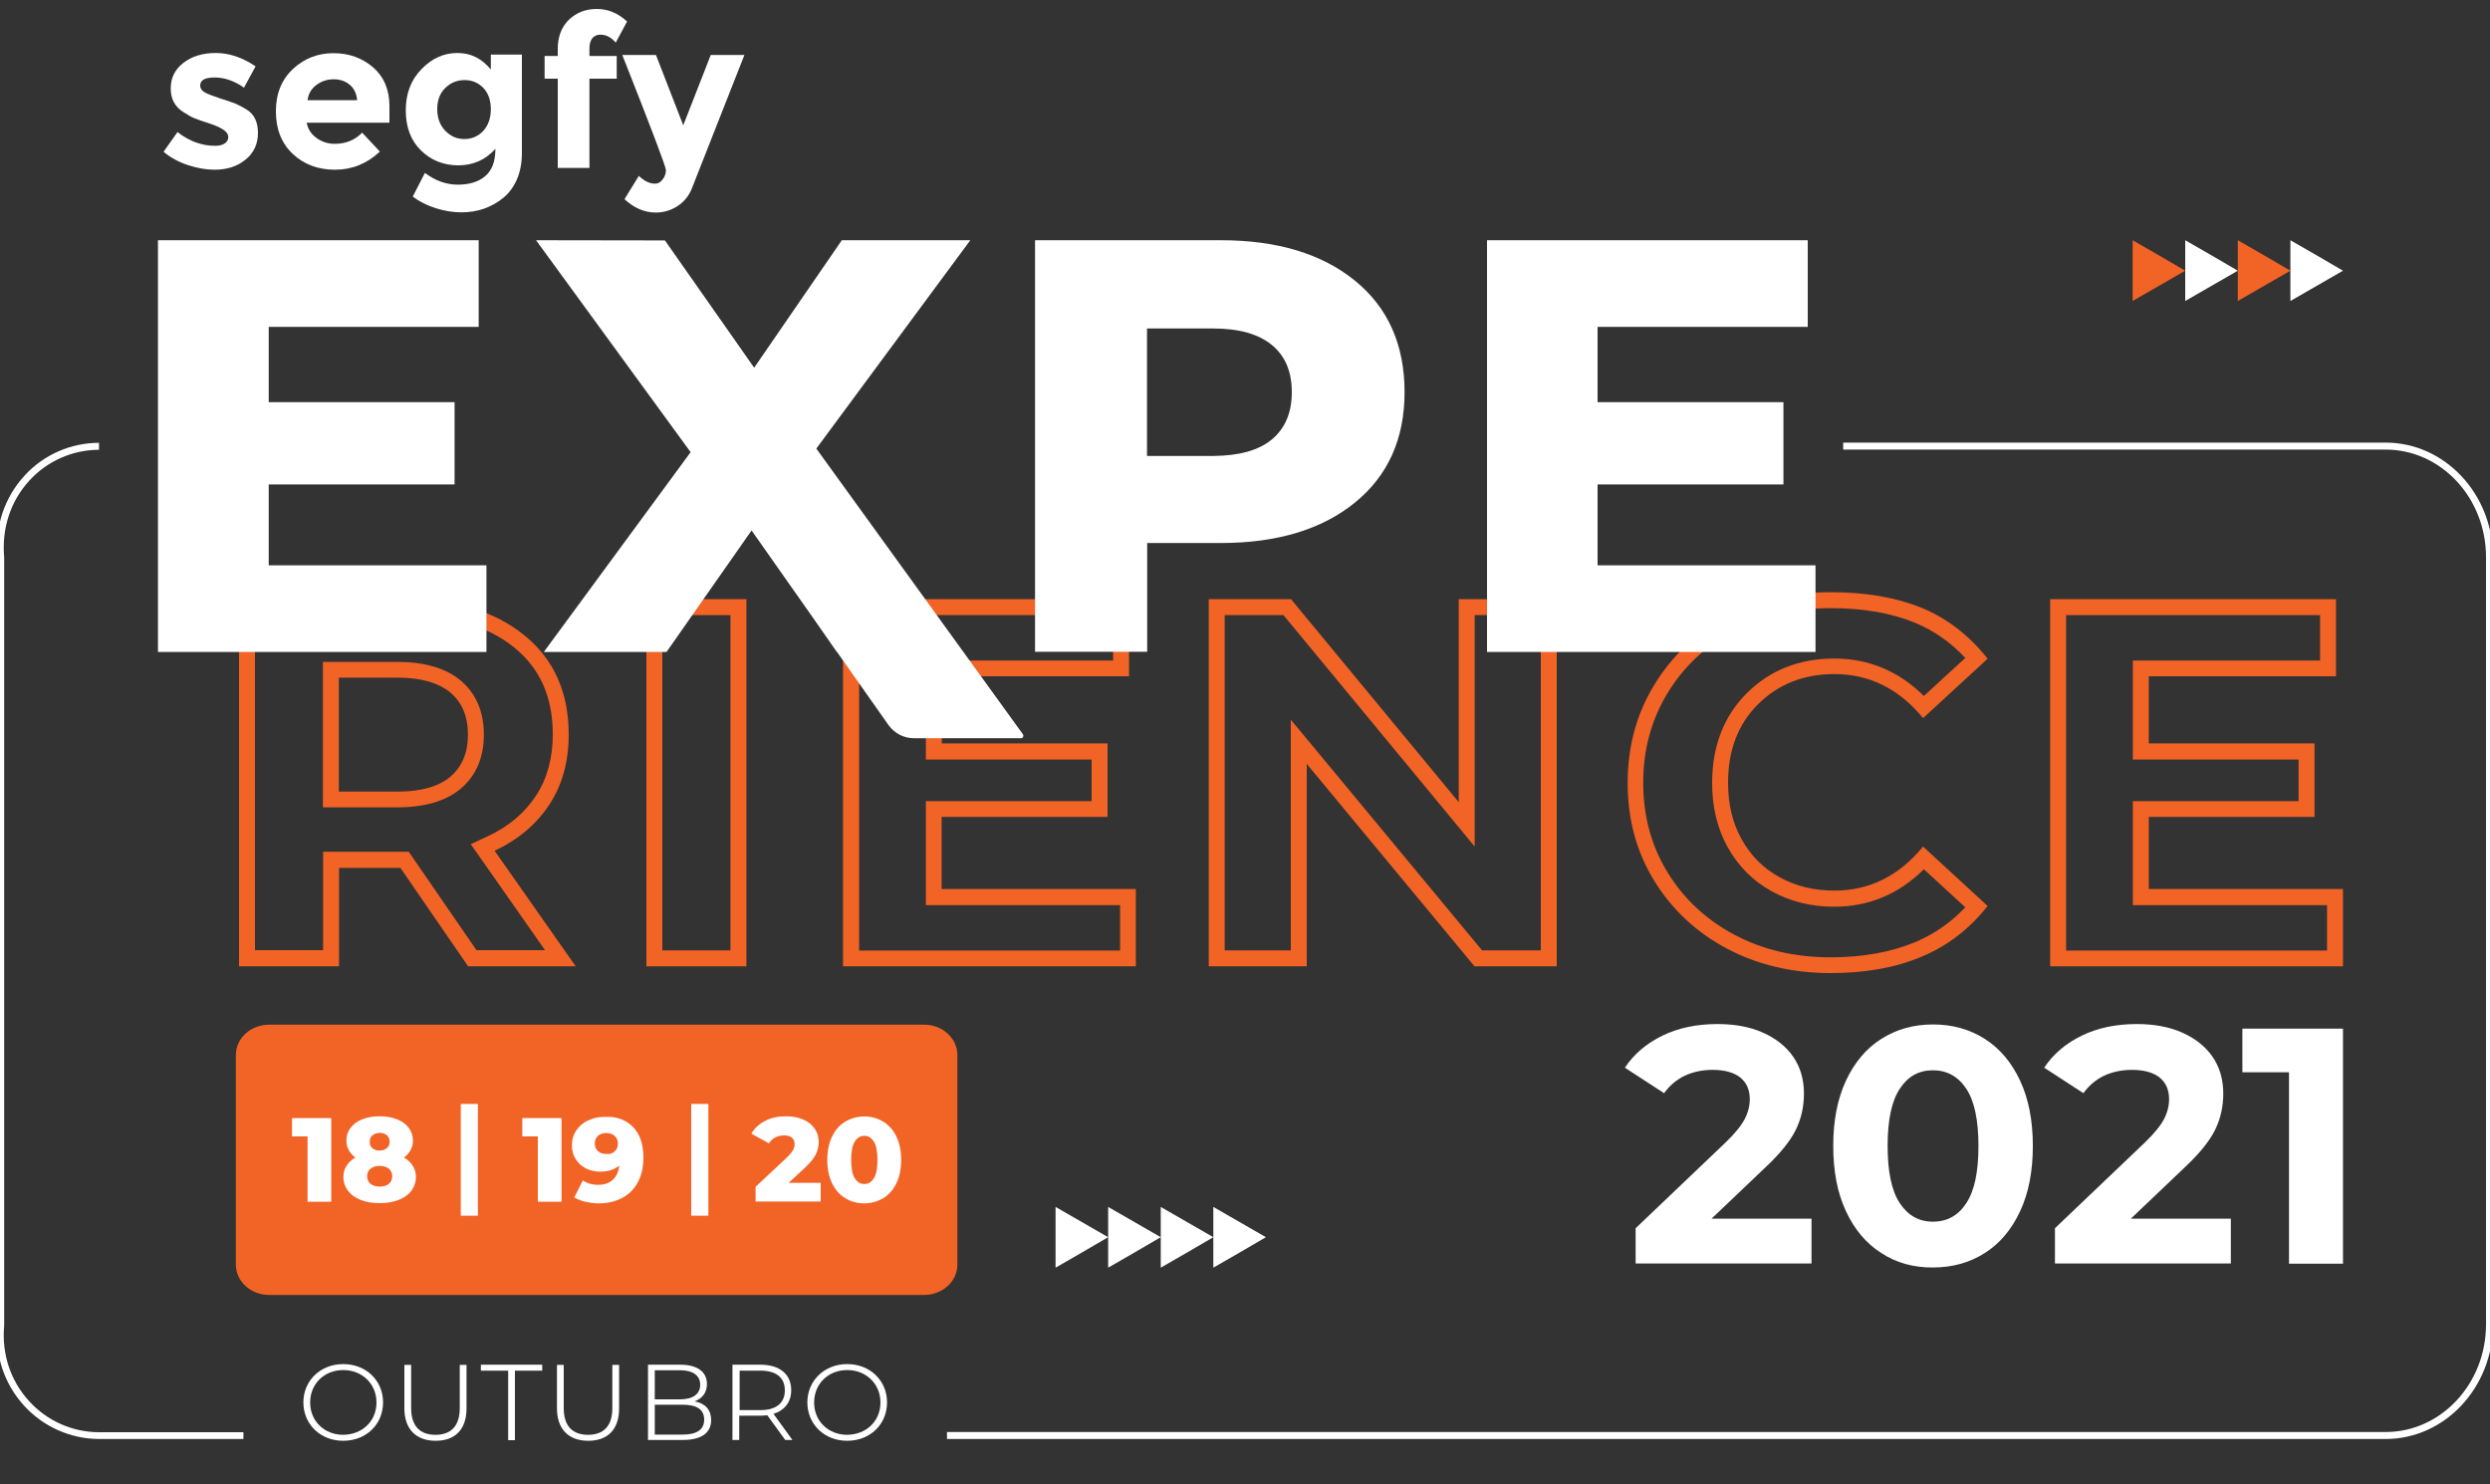 <?xml version="1.0" encoding="UTF-8"?> <!-- Generator: Adobe Illustrator 25.4.1, SVG Export Plug-In . SVG Version: 6.00 Build 0) --> <svg xmlns="http://www.w3.org/2000/svg" xmlns:xlink="http://www.w3.org/1999/xlink" version="1.1" id="Layer_1" x="0px" y="0px" viewBox="0 0 1250 745" style="enable-background:new 0 0 1250 745;" xml:space="preserve"><rect x="0" y="0" width="1250" height="745" fill="#333333" stroke="none"/> <style type="text/css"> .st0{fill:#FFFFFF;} .st1{fill:#F26326;} </style> <g> <g> <path class="st0" d="M909.4,612.1v22.2h-88.3v-17.7l45.1-43c4.8-4.6,8-8.6,9.7-11.9c1.7-3.3,2.5-6.6,2.5-9.9 c0-4.7-1.6-8.3-4.8-10.9c-3.2-2.5-7.8-3.8-13.9-3.8c-5.1,0-9.7,1-13.9,2.9c-4.1,2-7.6,4.9-10.4,8.8L815.7,536 c4.6-6.9,10.9-12.2,18.9-16.1c8-3.9,17.2-5.8,27.6-5.8c8.7,0,16.3,1.4,22.8,4.3c6.5,2.9,11.6,6.9,15.2,12.1 c3.6,5.2,5.4,11.4,5.4,18.5c0,6.4-1.3,12.4-4,18s-7.8,12-15.5,19.2l-26.9,25.6h50.2V612.1z"></path> <path class="st0" d="M944.5,629.1c-7.6-4.8-13.5-11.8-17.8-21s-6.4-20.1-6.4-32.8s2.1-23.6,6.4-32.8c4.3-9.2,10.2-16.2,17.8-21 s16.2-7.2,25.9-7.2s18.3,2.4,25.9,7.2c7.6,4.8,13.5,11.8,17.8,21s6.4,20.1,6.4,32.8s-2.1,23.6-6.4,32.8 c-4.3,9.2-10.2,16.2-17.8,21s-16.2,7.2-25.9,7.2C960.7,636.4,952,634,944.5,629.1z M987.1,604c4.1-6.2,6.1-15.7,6.1-28.7 c0-12.9-2-22.5-6.1-28.7s-9.7-9.3-16.8-9.3c-7,0-12.6,3.1-16.6,9.3c-4.1,6.2-6.1,15.7-6.1,28.7c0,12.9,2,22.5,6.1,28.7 s9.6,9.3,16.6,9.3C977.5,613.3,983.1,610.2,987.1,604z"></path> <path class="st0" d="M1119.9,612.1v22.2h-88.3v-17.7l45.1-43c4.8-4.6,8-8.6,9.7-11.9c1.7-3.3,2.5-6.6,2.5-9.9 c0-4.7-1.6-8.3-4.8-10.9c-3.2-2.5-7.8-3.8-13.9-3.8c-5.1,0-9.7,1-13.9,2.9c-4.1,2-7.6,4.9-10.4,8.8l-19.7-12.8 c4.6-6.9,10.9-12.2,18.9-16.1c8-3.9,17.2-5.8,27.6-5.8c8.7,0,16.3,1.4,22.8,4.3c6.5,2.9,11.6,6.9,15.2,12.1 c3.6,5.2,5.4,11.4,5.4,18.5c0,6.4-1.3,12.4-4,18s-7.8,12-15.5,19.2l-26.9,25.6h50.2V612.1z"></path> <path class="st0" d="M1176.2,516.4v118h-27.1v-96.1h-23.4v-21.9H1176.2z"></path> </g> <path class="st1" d="M203.2,308.8c23.2,0,41.7,5.5,55,16.3c13,10.6,19.3,24.9,19.3,43.6c0,11.8-2.8,22.2-8.4,30.7 c-5.6,8.6-13.7,15.5-24.2,20.4l-8.6,4l5.5,7.8l31.8,45.4h-34.4l-31.6-45.9l-2.4-3.5H201h-30.8h-8v8V477H128V308.8H203.2 M162.1,405.3h8h29.5c13.5,0,24.1-3.1,31.5-9.2c7.8-6.5,11.8-15.7,11.8-27.3c0-11.6-4-20.8-11.8-27.3c-7.4-6.1-18-9.2-31.5-9.2 h-29.5h-8v8v57.1V405.3 M203.2,300.8H120v184.3h50.2v-49.4H201l34,49.4h54l-40.7-58c11.9-5.6,21-13.3,27.5-23.2 c6.5-9.9,9.7-21.6,9.7-35.1c0-21.2-7.4-37.8-22.2-49.8C248.4,306.8,228.4,300.8,203.2,300.8L203.2,300.8z M170.1,397.3v-57.1h29.5 c11.6,0,20.4,2.5,26.4,7.4c5.9,4.9,8.9,12,8.9,21.2s-3,16.2-8.9,21.2c-5.9,4.9-14.7,7.4-26.4,7.4h-29.5V397.3z"></path> <path class="st1" d="M366.7,308.8v168.3h-34.2V308.8H366.7 M374.7,300.8h-50.2v184.3h50.2V300.8L374.7,300.8z"></path> <path class="st1" d="M558.8,308.8v22.8h-86h-8v8v33.7v8h8H548v20.9h-75.2h-8v8v36.2v8h8h89.5v22.8h-131V308.8H558.8 M566.8,300.8 H423.2v184.3h147v-38.8h-97.5v-36.2H556v-36.9h-83.2v-33.7h94V300.8L566.8,300.8z"></path> <path class="st1" d="M773.5,308.8v168.3H744l-81.8-98.7L648,361.3v22.2v93.6h-33.2V308.8h29.5l81.8,99l14.2,17.2v-22.3v-93.9 L773.5,308.8 M781.5,300.8h-49.2v101.9l-84.2-101.9h-41.3v184.3H656V383.5l84.2,101.6h41.3V300.8L781.5,300.8z"></path> <path class="st1" d="M919,305.3c16.4,0,30.7,2.5,42.5,7.4c9.4,3.9,17.8,9.8,25.1,17.6l-20.8,19.1c-12.6-12.5-27.7-18.8-45-18.8 c-17.6,0-32.4,5.9-43.9,17.4c-11.6,11.6-17.4,26.7-17.4,45.1c0,12,2.6,22.9,7.8,32.2c5.3,9.5,12.7,17,22.2,22.2 c9.3,5.1,19.8,7.7,31.3,7.7c17.3,0,32.4-6.3,45-18.8l20.8,19.1c-7.2,7.6-15.7,13.5-25.2,17.5c-12,5-26.3,7.6-42.5,7.6 c-17.9,0-34.1-3.8-48.3-11.4c-14.1-7.5-25.4-18-33.5-31.3c-8.1-13.2-12.2-28.3-12.2-44.9s4.1-31.7,12.2-45 c8.1-13.3,19.3-23.9,33.4-31.4C884.9,309.1,901.1,305.3,919,305.3 M919,297.3c-19.3,0-36.6,4.1-52.1,12.3 c-15.5,8.2-27.6,19.7-36.5,34.3c-8.9,14.6-13.3,31-13.3,49.2s4.4,34.5,13.3,49c8.9,14.5,21.1,25.9,36.5,34.1 c15.5,8.2,32.8,12.3,52.1,12.3c17.4,0,32.6-2.7,45.6-8.2c13-5.4,24.1-13.9,33.2-25.5L965.4,425c-12.1,14.7-26.9,22.1-44.5,22.1 c-10.2,0-19.3-2.2-27.5-6.7s-14.5-10.8-19.1-19.1c-4.6-8.2-6.8-17.7-6.8-28.4c0-16.2,5-29.4,15.1-39.4s22.8-15.1,38.3-15.1 c17.6,0,32.4,7.4,44.5,22.1l32.4-29.8c-9.3-11.8-20.4-20.3-33.2-25.6C951.7,299.9,936.6,297.3,919,297.3L919,297.3z"></path> <path class="st1" d="M1164.7,308.8v22.8h-86h-8v8v33.7v8h8h75.2v20.9h-75.2h-8v8v36.2v8h8h89.5v22.8h-131V308.8H1164.7 M1172.7,300.8h-143.5v184.3h147v-38.8h-97.5v-36.2h83.2v-36.9h-83.2v-33.7h94V300.8L1172.7,300.8z"></path> <path class="st0" d="M244.2,283.8v43.5H79.3V120.6h161v43.5H134.9v37.8h93.3v41.3h-93.3v40.6L244.2,283.8L244.2,283.8z"></path> <path class="st0" d="M680.2,140.9c16.6,13.5,24.9,32.2,24.9,55.9c0,23.5-8.3,42-24.9,55.5c-16.6,13.5-39.1,20.3-67.3,20.3h-37v54.6 h-56.3V120.6h93.3C641.1,120.6,663.6,127.4,680.2,140.9z M638.5,220.6c6.6-5.5,10-13.4,10-23.7s-3.3-18.2-10-23.7 s-16.5-8.3-29.6-8.3h-33.1v64H609C622,228.8,631.9,226.1,638.5,220.6z"></path> <path class="st0" d="M911.4,283.8v43.5H746.5V120.6h161v43.5H802v37.8h93.3v41.3H802v40.6L911.4,283.8L911.4,283.8z"></path> <path class="st0" d="M269.2,120.6h-0.1L346.7,227L273,327.3h61.6l42.7-61l29.4,41.8l13.4,19.2h0.1l25.9,36.8 c3,4.1,7.7,6.5,12.7,6.5h53.7c1,0,1.6-1.1,1-2L409.8,225.2l77.3-104.6h-64.5l-44,64l-44.8-63.9"></path> <path class="st0" d="M526.1,327.3"></path> <path class="st0" d="M1197.6,722.4H475.4v-3.5h722.2c27.8,0,50.4-24.2,50.4-54V279.7c0-29.8-22.6-54-50.4-54H925.3v-3.5h272.3 c29.7,0,53.9,25.8,53.9,57.5v385.1C1251.5,696.6,1227.3,722.4,1197.6,722.4z"></path> <g> <g> <path class="st0" d="M152.3,704c0-10.9,8.6-19.2,20-19.2c11.5,0,20,8.3,20,19.2c0,11.1-8.5,19.3-20,19.3 C160.9,723.3,152.3,715.1,152.3,704z M189,704.1c0-9.3-7.1-16.3-16.7-16.3c-9.5,0-16.6,6.9-16.6,16.3c0,9.3,7.1,16.2,16.6,16.2 C181.9,720.2,189,713.4,189,704.1z"></path> <path class="st0" d="M203,707v-21.8h3.4v21.7c0,9,4.4,13.4,12.2,13.4s12.2-4.4,12.2-13.4v-21.7h3.4V707 c0,10.7-5.8,16.3-15.5,16.3S203,717.6,203,707z"></path> <path class="st0" d="M255.1,688.1h-13.7v-3h30.8v3h-13.7V723h-3.4V688.1z"></path> <path class="st0" d="M279.6,707v-21.8h3.4v21.7c0,9,4.4,13.4,12.2,13.4s12.2-4.4,12.2-13.4v-21.7h3.4V707 c0,10.7-5.8,16.3-15.5,16.3S279.6,717.6,279.6,707z"></path> <path class="st0" d="M357,712.9c0,6.4-4.8,10-14.4,10h-17.3v-37.8h16.2c8.4,0,13.4,3.5,13.4,9.7c0,4.4-2.4,7.3-6.2,8.7 C354.1,704.5,357,707.8,357,712.9z M328.7,687.9v14.6h12.7c6.4,0,10.1-2.6,10.1-7.3c0-4.8-3.8-7.3-10.1-7.3H328.7z M353.5,712.7 c0-5.2-3.8-7.5-10.9-7.5h-13.9v15h13.9C349.7,720.2,353.5,717.8,353.5,712.7z"></path> <path class="st0" d="M394.2,722.9l-9-12.4c-1.1,0.1-2.2,0.2-3.4,0.2h-10.7v12.2h-3.4v-37.8h14c9.6,0,15.5,4.7,15.5,12.8 c0,6-3.3,10.1-8.9,11.9l9.5,13.1H394.2z M394,698c0-6.3-4.2-9.9-12.2-9.9h-10.5v19.8h10.5C389.7,707.9,394,704.3,394,698z"></path> <path class="st0" d="M405.3,704c0-10.9,8.6-19.2,20-19.2c11.5,0,20,8.3,20,19.2c0,11.1-8.5,19.3-20,19.3 C413.9,723.3,405.3,715.1,405.3,704z M442,704.1c0-9.3-7.1-16.3-16.7-16.3c-9.5,0-16.6,6.9-16.6,16.3c0,9.3,7.1,16.2,16.6,16.2 C434.9,720.2,442,713.4,442,704.1z"></path> </g> </g> <polygon class="st0" points="529.9,621.1 529.9,605.9 543.1,613.5 556.3,621.1 543.1,628.8 529.9,636.4 "></polygon> <polygon class="st0" points="556.3,621.1 556.3,605.9 569.5,613.5 582.7,621.1 569.5,628.8 556.3,636.4 "></polygon> <polygon class="st0" points="582.7,621.1 582.7,605.9 595.9,613.5 609.1,621.1 595.9,628.8 582.7,636.4 "></polygon> <polygon class="st0" points="609.1,621.1 609.1,605.9 622.3,613.5 635.5,621.1 622.3,628.8 609.1,636.4 "></polygon> <g> <polygon class="st1" points="1070.6,135.9 1070.6,120.6 1083.8,128.2 1097,135.9 1083.8,143.5 1070.6,151.1 "></polygon> <polygon class="st0" points="1097,135.9 1097,120.6 1110.2,128.2 1123.4,135.9 1110.2,143.5 1097,151.1 "></polygon> <polygon class="st1" points="1123.4,135.9 1123.4,120.6 1136.6,128.2 1149.8,135.9 1136.6,143.5 1123.4,151.1 "></polygon> <polygon class="st0" points="1149.8,135.9 1149.8,120.6 1163,128.2 1176.2,135.9 1163,143.5 1149.8,151.1 "></polygon> </g> <g> <path class="st0" d="M129.5,66.7c0,5.6-2.1,10.1-6.2,13.4c-4.1,3.4-9.3,5.1-15.7,5.1c-4.2,0-8.6-0.8-13.2-2.3s-8.7-3.7-12.3-6.7 l7-9.9c5.9,4.6,12.2,6.9,18.9,6.9c2,0,3.7-0.4,4.8-1.2c1.2-0.8,1.8-1.9,1.8-3.2c0-1.3-0.8-2.6-2.5-3.7s-4-2.2-7.2-3.2 c-3.1-1-5.5-1.8-7.2-2.5s-3.5-1.7-5.6-3.1c-4.3-2.7-6.4-6.6-6.4-11.9s2.1-9.5,6.3-12.8c4.2-3.3,9.7-5,16.3-5 c6.7,0,13.3,2.2,20,6.7L122.5,44c-4.9-3.4-9.8-5.1-14.7-5.1c-4.9,0-7.3,1.3-7.3,4c0,1.5,0.8,2.6,2.3,3.5c1.5,0.8,4.1,1.8,7.7,3 c3.6,1.1,6.1,2,7.6,2.6s3.3,1.5,5.4,2.8C127.5,57.1,129.5,61.1,129.5,66.7z"></path> <path class="st0" d="M190.7,76.1c-6.4,6-13.9,9.1-22.5,9.1s-15.7-2.7-21.3-8s-8.4-12.4-8.4-21.3s2.9-16,8.6-21.3 c5.7-5.3,12.5-7.9,20.3-7.9s14.4,2.4,19.9,7.1c5.4,4.7,8.2,11.2,8.2,19.4v8.4H154c0.5,3.1,2.1,5.6,4.8,7.6s5.8,3,9.3,3 c5.5,0,10.1-1.9,13.7-5.6L190.7,76.1z M175.5,42.5c-2.2-1.8-4.8-2.7-8-2.7c-3.1,0-6,0.9-8.6,2.8c-2.6,1.9-4.1,4.5-4.5,7.7h24.9 C179,46.9,177.7,44.3,175.5,42.5z"></path> <path class="st0" d="M248.7,74.7c-5,5.6-11.2,8.3-18.6,8.3c-7.4,0-13.7-2.5-18.8-7.5s-7.6-11.7-7.6-20.1s2.6-15.3,7.9-20.7 c5.2-5.4,11.2-8.1,18-8.1s12.3,2.8,16.8,8.3v-7.5H262v49.4c0,5.1-0.9,9.6-2.6,13.5c-1.8,3.9-4.1,7-7.1,9.3c-5.8,4.6-12.7,7-20.7,7 c-4.2,0-8.5-0.7-12.9-2.1s-8.2-3.3-11.5-5.8l6.1-11.9c5.2,3.9,10.7,5.9,16.5,5.9s10.4-1.4,13.8-4.3C247,85.5,248.7,81,248.7,74.7z M246.4,54.8c0-4.5-1.3-8.1-3.8-10.7s-5.7-3.9-9.4-3.9s-6.9,1.3-9.6,3.9c-2.7,2.6-4.1,6.1-4.1,10.6s1.3,8.1,4,10.9 s5.8,4.2,9.6,4.2s7-1.4,9.5-4.1S246.4,59.3,246.4,54.8z"></path> <path class="st0" d="M295.9,24.3v3.8h13.7v11.4h-13.7v44.8H280V39.5h-6.6V28.1h6.6v-3.5c0-6.2,1.9-11.1,5.6-14.7 c3.8-3.6,8.4-5.4,14-5.4s10.7,2.1,15.2,6.3l-5.7,10.6c-2.3-2.7-4.9-4-7.7-4c-1.6,0-3,0.6-4,1.7C296.4,20.4,295.9,22.1,295.9,24.3z "></path> <path class="st0" d="M329.2,106.7c-5.6,0-10.8-2.2-15.7-6.7l7.2-11.7c2.7,2.6,5.4,3.9,8.2,3.9c1.5,0,2.7-0.7,3.8-2.2 c1.1-1.4,1.6-3,1.6-4.6s-7.3-20.9-21.9-57.8h16.9L343,62.9l13.8-35.3h16.9l-26.3,66.8c-1.5,3.9-4,6.9-7.2,9 C336.8,105.6,333.2,106.7,329.2,106.7z"></path> </g> <path class="st0" d="M122.3,722.4H49.8c-14.3,0-28-6.1-37.7-16.7c-10-11-14.8-25.4-13.4-40.6v-385c-1.4-15.5,3.4-30.1,13.5-41.2 c9.6-10.6,23.3-16.6,37.5-16.6v3.5c-13.2,0-26,5.6-35,15.5c-9.5,10.4-13.9,24.1-12.6,38.6v0.2v385.2v0.1 c-1.3,14.2,3.1,27.7,12.5,38c9,9.9,21.8,15.6,35.1,15.6h72.5v3.4H122.3z"></path> <path class="st1" d="M463.9,650.1H286.7H135.1c-9.2,0-16.7-6.8-16.7-15.2V529.6c0-8.4,7.5-15.2,16.7-15.2H357h106.9 c9.2,0,16.7,6.8,16.7,15.2v105.3C480.6,643.3,473.1,650.1,463.9,650.1z"></path> <g> <path class="st0" d="M166.3,561.3v42h-11.9v-32.8h-7.8v-9.2H166.3z"></path> <path class="st0" d="M207.2,585.2c1,1.6,1.6,3.5,1.6,5.6c0,2.6-0.8,5-2.3,7c-1.5,2-3.7,3.5-6.4,4.6c-2.8,1.1-5.9,1.6-9.5,1.6 s-6.8-0.5-9.5-1.6c-2.8-1.1-4.9-2.6-6.4-4.6c-1.5-2-2.3-4.3-2.3-7c0-2.1,0.5-4,1.6-5.6c1-1.6,2.5-3,4.4-4.1 c-1.4-1-2.5-2.2-3.3-3.7c-0.8-1.4-1.2-3-1.2-4.8c0-2.4,0.7-4.6,2.1-6.4c1.4-1.9,3.4-3.3,5.9-4.3c2.5-1,5.4-1.5,8.7-1.5 c3.3,0,6.2,0.5,8.7,1.5c2.5,1,4.5,2.4,5.9,4.3c1.4,1.9,2.1,4,2.1,6.4c0,1.8-0.4,3.4-1.2,4.8c-0.8,1.4-1.9,2.7-3.3,3.7 C204.7,582.2,206.2,583.6,207.2,585.2z M195.2,594.3c1.1-0.9,1.7-2.2,1.7-3.8c0-1.6-0.6-2.9-1.7-3.8c-1.1-0.9-2.7-1.4-4.6-1.4 c-1.9,0-3.4,0.5-4.6,1.4c-1.1,0.9-1.7,2.2-1.7,3.8c0,1.6,0.6,2.9,1.7,3.8c1.1,0.9,2.7,1.4,4.6,1.4 C192.5,595.7,194,595.3,195.2,594.3z M187,569.9c-0.9,0.8-1.4,1.9-1.4,3.3c0,1.4,0.4,2.4,1.3,3.2c0.9,0.8,2.1,1.2,3.6,1.2 c1.5,0,2.7-0.4,3.7-1.2c0.9-0.8,1.4-1.8,1.4-3.2c0-1.4-0.5-2.5-1.4-3.3c-0.9-0.8-2.1-1.2-3.7-1.2 C189.1,568.8,187.9,569.2,187,569.9z"></path> <path class="st0" d="M231.3,554.2h8.6v56.1h-8.6V554.2z"></path> <path class="st0" d="M281.9,561.3v42H270v-32.8h-7.8v-9.2H281.9z"></path> <path class="st0" d="M317.8,565.8c3.5,3.6,5.2,8.7,5.2,15.3c0,4.8-0.9,8.9-2.8,12.4c-1.9,3.5-4.5,6.1-7.9,7.9 c-3.4,1.8-7.3,2.7-11.7,2.7c-2.4,0-4.6-0.3-6.8-0.8c-2.2-0.5-4-1.3-5.5-2.2l4.3-8.5c2,1.4,4.6,2.2,7.7,2.2c3,0,5.4-0.8,7.3-2.5 c1.9-1.7,2.9-4.1,3.3-7.2c-2.4,2-5.5,3.1-9.4,3.1c-2.6,0-5.1-0.5-7.3-1.6c-2.2-1.1-3.9-2.7-5.2-4.7c-1.3-2-1.9-4.3-1.9-6.9 c0-2.8,0.7-5.3,2.2-7.5c1.5-2.2,3.4-3.9,5.9-5c2.5-1.2,5.3-1.8,8.3-1.8C309.6,560.4,314.3,562.2,317.8,565.8z M308.6,578 c1.1-1,1.6-2.3,1.6-3.9c0-1.6-0.5-2.8-1.6-3.8c-1.1-1-2.5-1.5-4.3-1.5c-1.7,0-3,0.5-4.1,1.4c-1.1,1-1.6,2.3-1.6,3.9 c0,1.6,0.5,2.9,1.6,3.8c1.1,1,2.4,1.4,4.2,1.4C306.1,579.5,307.5,579,308.6,578z"></path> <path class="st0" d="M347,554.2h8.6v56.1H347V554.2z"></path> <path class="st0" d="M412,593.8v9.4h-32.7v-7.4l15.7-14.7c1.5-1.4,2.5-2.7,3.1-3.7c0.5-1,0.8-2,0.8-3.1c0-1.4-0.5-2.4-1.4-3.2 c-0.9-0.8-2.3-1.1-4-1.1c-1.6,0-3,0.4-4.3,1c-1.3,0.7-2.4,1.7-3.2,3l-8.8-4.9c1.6-2.7,3.9-4.9,6.9-6.4c3-1.6,6.5-2.3,10.5-2.3 c3.2,0,6,0.5,8.5,1.6c2.5,1,4.4,2.5,5.8,4.5c1.4,1.9,2.1,4.2,2.1,6.7c0,2.3-0.5,4.4-1.5,6.4c-1,2-2.9,4.3-5.7,6.9l-7.9,7.3H412z"></path> <path class="st0" d="M424.3,601.5c-2.8-1.7-5-4.2-6.6-7.5c-1.6-3.3-2.4-7.2-2.4-11.7s0.8-8.4,2.4-11.7c1.6-3.3,3.8-5.8,6.6-7.5 c2.8-1.7,6-2.6,9.6-2.6c3.6,0,6.7,0.9,9.5,2.6c2.8,1.7,5,4.2,6.6,7.5c1.6,3.3,2.4,7.2,2.4,11.7s-0.8,8.4-2.4,11.7 c-1.6,3.3-3.8,5.8-6.6,7.5c-2.8,1.7-6,2.6-9.5,2.6C430.3,604.1,427.1,603.2,424.3,601.5z M438.7,591.5c1.2-1.9,1.8-5,1.8-9.2 c0-4.2-0.6-7.3-1.8-9.2c-1.2-1.9-2.8-2.9-4.8-2.9c-2,0-3.6,1-4.8,2.9c-1.2,1.9-1.8,5-1.8,9.2c0,4.2,0.6,7.3,1.8,9.2 c1.2,1.9,2.8,2.9,4.8,2.9C435.9,594.4,437.5,593.4,438.7,591.5z"></path> </g> </g> </svg> 